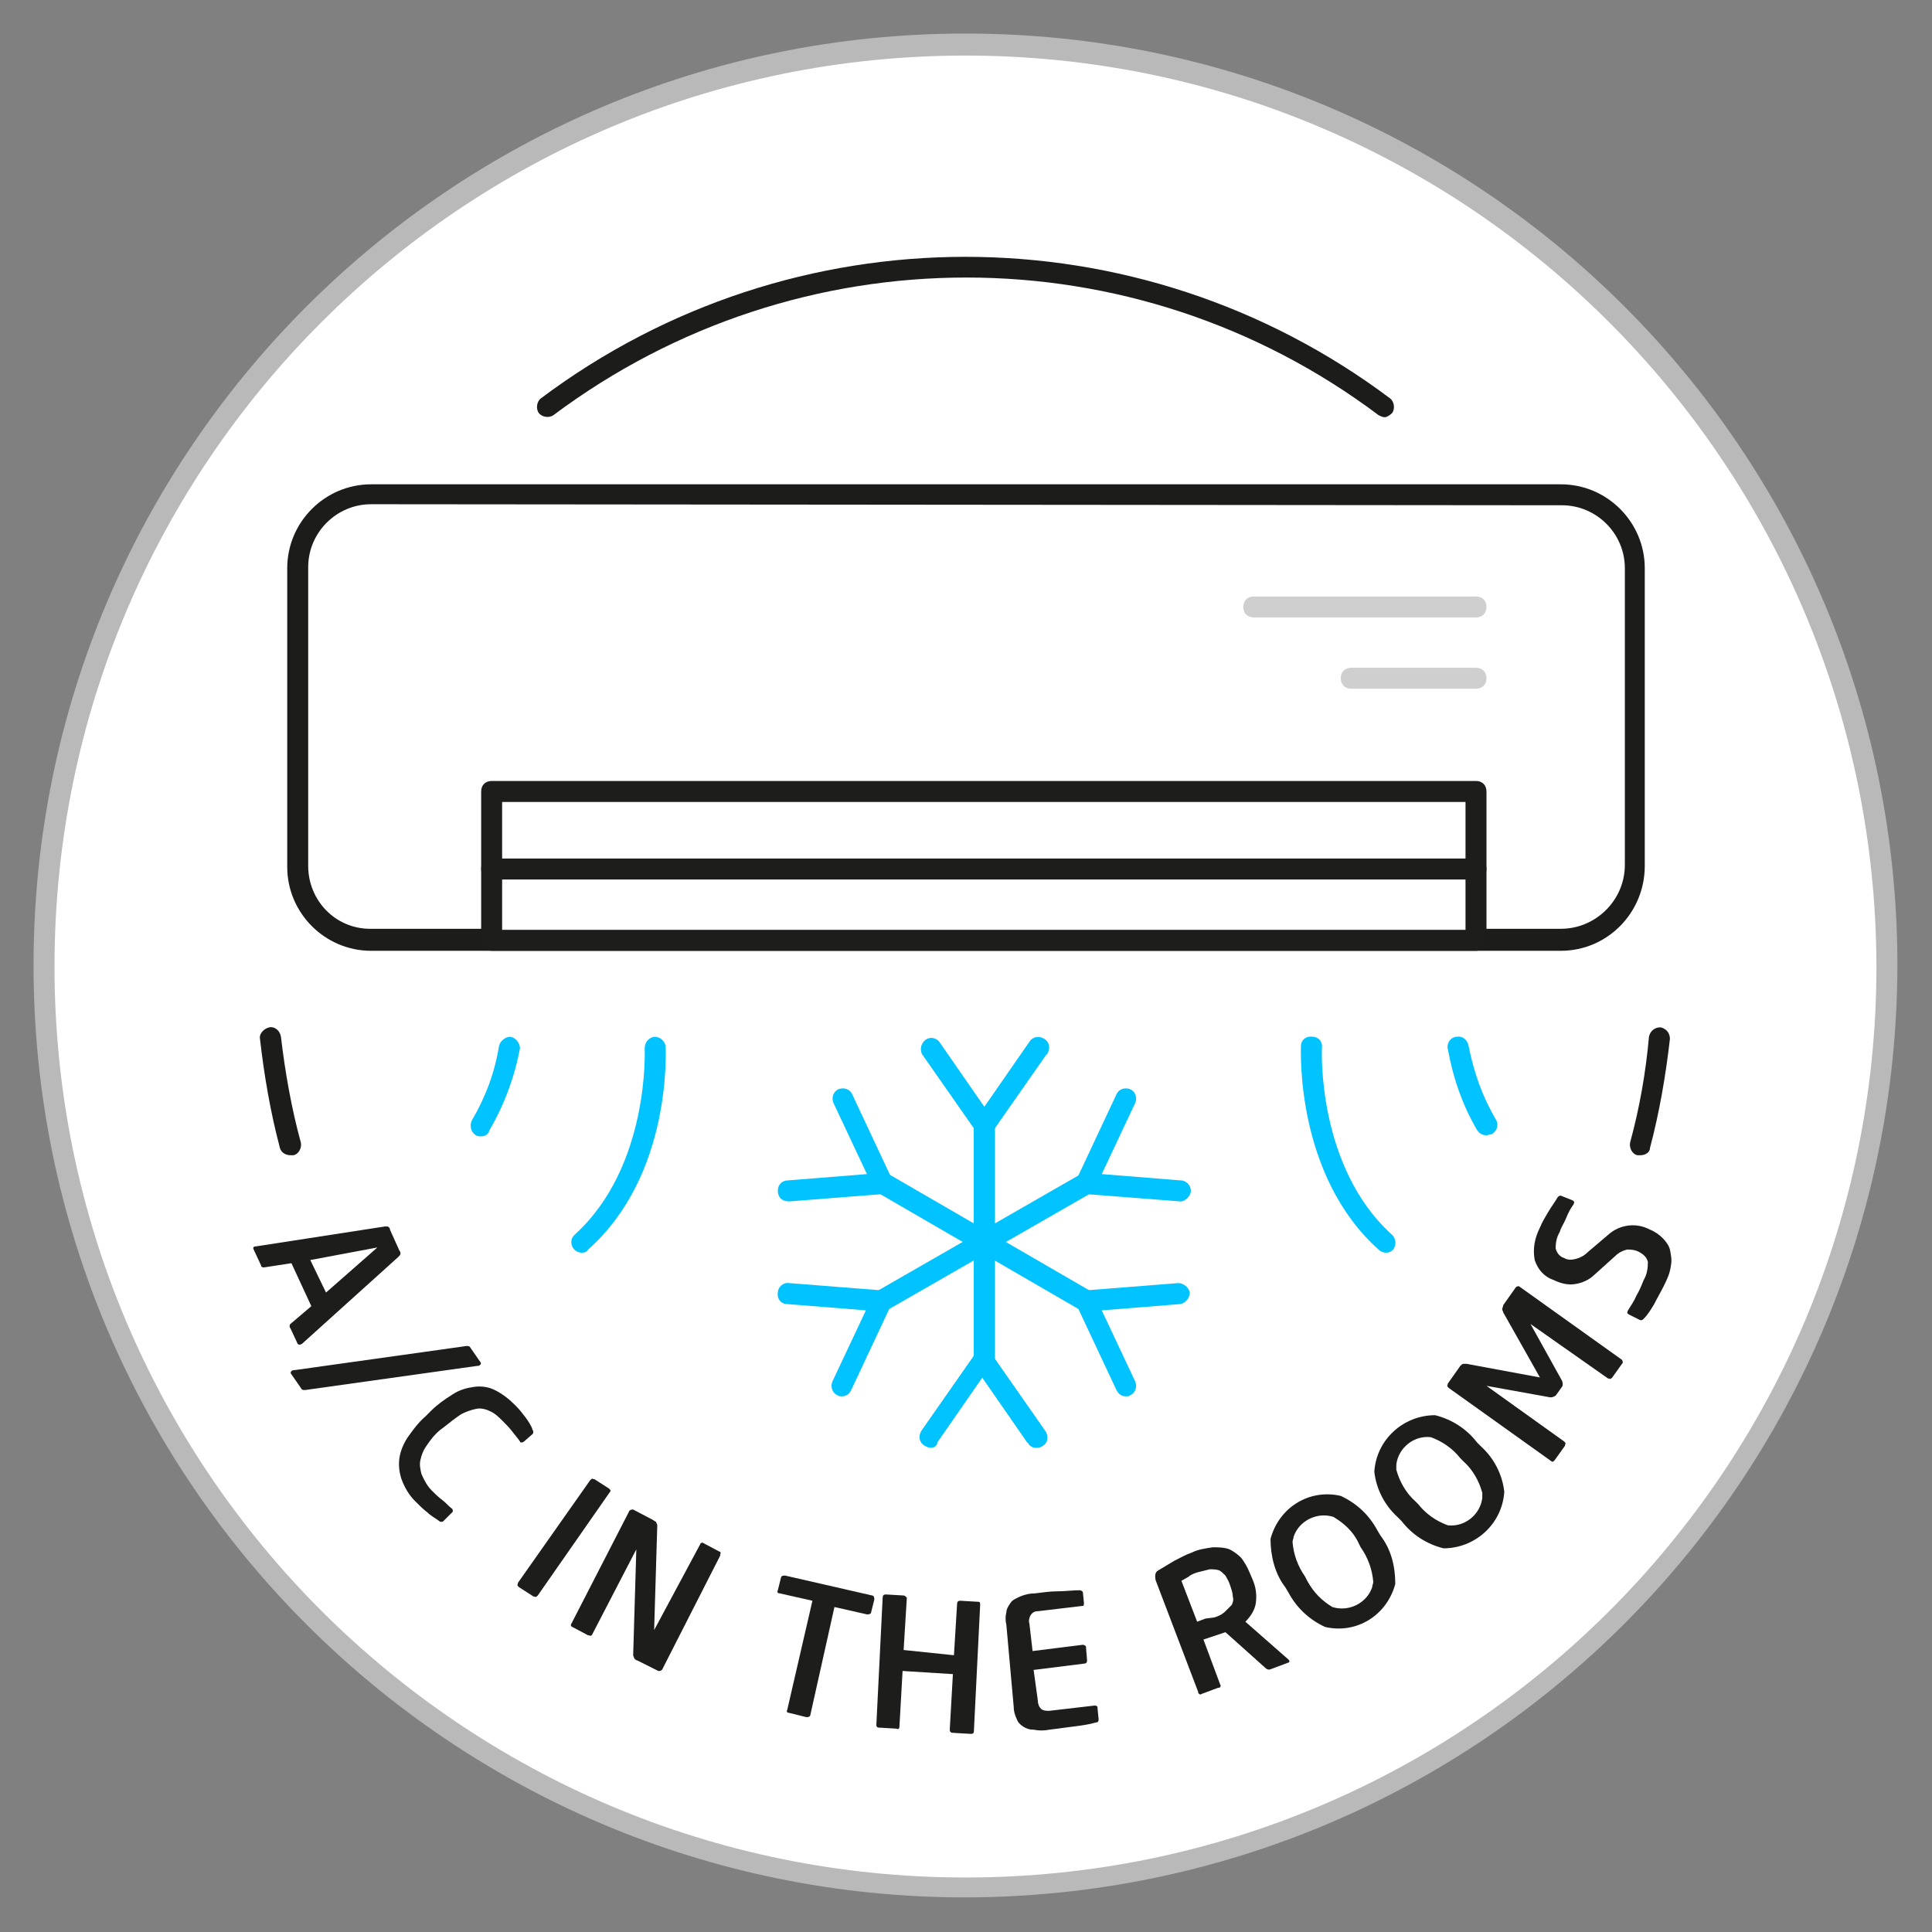 <?xml version="1.0" encoding="utf-8"?>
<!-- Generator: Adobe Illustrator 23.0.3, SVG Export Plug-In . SVG Version: 6.00 Build 0)  -->
<svg version="1.1" id="Layer_1" xmlns="http://www.w3.org/2000/svg" xmlns:xlink="http://www.w3.org/1999/xlink" x="0px" y="0px"
	 viewBox="0 0 184.3 184.3" style="enable-background:new 0 0 184.3 184.3;" xml:space="preserve">
<rect x="0" y="0" width="184.3" height="184.3" fill="#808080" stroke="none"/>
<style type="text/css">
	.st0{fill:#FFFFFF;}
	.st1{fill:#B9B9B9;}
	.st2{fill:#1C1D1B;}
	.st3{fill:#1D1D1B;}
	.st4{fill:#CFCFCF;}
	.st5{fill:#00C3FF;}
</style>
<title>Artboard 2 copy</title>
<g>
	<circle class="st0" cx="92.1" cy="92.1" r="87.9"/>
	<path class="st1" d="M92.1,181C43,181,3.2,141.2,3.2,92.1S43,3.2,92.1,3.2C141.2,3.2,181,43,181,92.1
		C180.9,141.2,141.2,180.9,92.1,181z M92.1,5.3c-48,0-86.9,38.9-86.9,86.9c0,48,38.9,86.9,86.9,86.9c48,0,86.9-38.9,86.9-86.9
		c0,0,0,0,0,0C178.9,44.2,140.1,5.3,92.1,5.3L92.1,5.3z"/>
	<path class="st0" d="M35.4,47.1h113.5c3.9,0,7,3.2,7,7v28.4c0,3.9-3.2,7-7,7H35.4c-3.9,0-7-3.2-7-7V54.2
		C28.4,50.3,31.5,47.1,35.4,47.1z"/>
	<path class="st2" d="M148.9,90.7H35.4c-4.4,0-8-3.6-8-8c0,0,0,0,0-0.1V54.2c0-4.4,3.6-8,8-8h113.5c4.4,0,8,3.6,8,8v28.4
		C156.9,87.1,153.3,90.7,148.9,90.7z M35.4,48.1c-3.3,0-6,2.7-6,6v28.5c0,3.3,2.6,6,5.9,6c0,0,0,0,0.1,0h113.5
		c3.3,0,6.1-2.7,6.1-6.1l0,0V54.2c0-3.3-2.7-6-6-6c0,0,0,0-0.1,0L35.4,48.1z"/>
	<rect x="46.9" y="75.5" class="st0" width="93.9" height="14.2"/>
	<path class="st3" d="M140.8,90.7H46.9c-0.6,0-1-0.4-1-1V75.5c0-0.6,0.4-1,1-1h93.9c0.6,0,1,0.4,1,1v14.2
		C141.8,90.2,141.4,90.7,140.8,90.7C140.8,90.7,140.8,90.7,140.8,90.7z M47.9,88.7h91.9V76.5H47.9L47.9,88.7z"/>
	<path class="st3" d="M140.8,83.9H46.9c-0.6,0-1-0.4-1-1s0.4-1,1-1h93.9c0.6,0,1,0.4,1,1S141.4,83.9,140.8,83.9L140.8,83.9z"/>
	<path class="st4" d="M140.8,58.9h-21.2c-0.6,0-1-0.4-1-1s0.4-1,1-1h21.2c0.6,0,1,0.4,1,1S141.4,58.9,140.8,58.9z"/>
	<path class="st4" d="M140.8,65.7h-11.9c-0.6,0-1-0.4-1-1s0.4-1,1-1h11.9c0.6,0,1,0.4,1,1S141.4,65.7,140.8,65.7z"/>
	<path class="st5" d="M93.9,130.8c-0.6,0-1-0.4-1-1v-22.5c0-0.6,0.4-1,1-1s1,0.4,1,1v22.5C94.9,130.3,94.4,130.8,93.9,130.8z"/>
	<path class="st5" d="M93.9,108.3c-0.3,0-0.6-0.2-0.8-0.4l-5.1-7.3c-0.3-0.5-0.1-1.1,0.3-1.4c0.4-0.3,1-0.2,1.3,0.2l4.3,6.2l4.3-6.2
		c0.3-0.5,0.9-0.6,1.4-0.3c0.5,0.3,0.6,0.9,0.3,1.4c0,0,0,0.1-0.1,0.1l-5.1,7.3C94.5,108.1,94.2,108.3,93.9,108.3z"/>
	<path class="st5" d="M88.8,138.1c-0.2,0-0.4-0.1-0.6-0.2c-0.5-0.3-0.6-0.9-0.3-1.4l5.1-7.3c0.2-0.3,0.5-0.4,0.8-0.4l0,0
		c0.3,0,0.6,0.2,0.8,0.4l5.1,7.3c0.3,0.4,0.3,1.1-0.2,1.4c-0.4,0.3-1.1,0.3-1.4-0.2c0,0,0-0.1-0.1-0.1l-4.3-6.2l-4.3,6.2
		C89.4,137.9,89.1,138.1,88.8,138.1z"/>
	<path class="st5" d="M93.9,130.8c-0.6,0-1-0.4-1-1v-22.5c0-0.6,0.4-1,1-1s1,0.4,1,1v22.5C94.9,130.3,94.4,130.8,93.9,130.8z"/>
	<path class="st5" d="M93.9,108.3c-0.3,0-0.6-0.2-0.8-0.4l-5.1-7.3c-0.3-0.5-0.1-1.1,0.3-1.4c0.4-0.3,1-0.2,1.3,0.2l4.3,6.2l4.3-6.2
		c0.3-0.5,0.9-0.6,1.4-0.3c0.5,0.3,0.6,0.9,0.3,1.4c0,0,0,0.1-0.1,0.1l-5.1,7.3C94.5,108.1,94.2,108.3,93.9,108.3z"/>
	<path class="st5" d="M88.8,138.1c-0.2,0-0.4-0.1-0.6-0.2c-0.5-0.3-0.6-0.9-0.3-1.4l5.1-7.3c0.2-0.3,0.5-0.4,0.8-0.4l0,0
		c0.3,0,0.6,0.2,0.8,0.4l5.1,7.3c0.3,0.4,0.3,1.1-0.2,1.4c-0.4,0.3-1.1,0.3-1.4-0.2c0,0,0-0.1-0.1-0.1l-4.3-6.2l-4.3,6.2
		C89.4,137.9,89.1,138.1,88.8,138.1z"/>
	<path class="st5" d="M103.6,125.1c-0.2,0-0.3-0.1-0.5-0.1l-19.5-11.3c-0.5-0.3-0.6-0.9-0.4-1.4c0,0,0,0,0,0
		c0.3-0.5,0.9-0.6,1.4-0.4l19.5,11.3c0.5,0.3,0.6,0.9,0.4,1.4C104.3,125,104,125.2,103.6,125.1L103.6,125.1z"/>
	<path class="st5" d="M75.2,114.6c-0.6,0-1-0.4-1-1c0-0.6,0.4-1,1-1l0,0l7.5-0.6l-3.2-6.8c-0.2-0.5,0-1.1,0.5-1.3
		c0.5-0.2,1.1,0,1.3,0.5c0,0,0,0,0,0l3.8,8.1c0.1,0.3,0.1,0.6,0,0.9c-0.2,0.3-0.5,0.5-0.8,0.5l-8.9,0.7L75.2,114.6z"/>
	<path class="st5" d="M107.4,133.2c-0.4,0-0.7-0.2-0.9-0.6l-3.8-8.1c-0.1-0.3-0.1-0.6,0-0.9c0.2-0.3,0.5-0.5,0.8-0.5l8.9-0.7
		c0.5,0,1,0.4,1.1,0.9c0,0.5-0.4,1-0.9,1.1l-7.5,0.6l3.2,6.8c0.2,0.5,0,1.1-0.5,1.3C107.7,133.2,107.6,133.2,107.4,133.2z"/>
	<path class="st5" d="M84.1,125.1c-0.6,0-1-0.4-1-1c0-0.4,0.2-0.7,0.5-0.9l19.5-11.2c0.5-0.3,1.1-0.1,1.4,0.4c0,0,0,0,0,0
		c0.3,0.5,0.1,1.1-0.4,1.4c0,0,0,0,0,0L84.6,125C84.4,125.1,84.3,125.1,84.1,125.1z"/>
	<path class="st5" d="M80.3,133.2c-0.1,0-0.3,0-0.4-0.1c-0.5-0.2-0.7-0.8-0.5-1.3l3.2-6.8l-7.5-0.6c-0.6,0-1-0.5-0.9-1.1
		c0,0,0,0,0,0c0-0.5,0.5-1,1.1-0.9l8.9,0.7c0.3,0,0.6,0.2,0.8,0.5c0.1,0.3,0.1,0.6,0,0.9l-3.8,8.1C81,133,80.7,133.2,80.3,133.2z"/>
	<path class="st5" d="M112.5,114.6L112.5,114.6l-9-0.7c-0.3,0-0.6-0.2-0.8-0.5c-0.1-0.3-0.1-0.6,0-0.9l3.8-8.1
		c0.2-0.5,0.8-0.7,1.3-0.5c0.5,0.2,0.7,0.8,0.5,1.3c0,0,0,0,0,0l-3.2,6.8l7.5,0.6c0.6,0,1,0.5,1,1S113,114.7,112.5,114.6
		L112.5,114.6L112.5,114.6z"/>
	<path class="st5" d="M55.5,119.5c-0.6,0-1-0.5-1-1c0-0.3,0.1-0.5,0.3-0.7c7.2-6.5,6.7-17.7,6.7-17.8c0-0.6,0.4-1,0.9-1.1
		c0.6,0,1,0.4,1.1,0.9c0,0.5,0.6,12.3-7.4,19.4C56,119.4,55.8,119.5,55.5,119.5z"/>
	<path class="st5" d="M45.9,108.4c-0.2,0-0.3,0-0.5-0.1c-0.5-0.3-0.6-0.9-0.4-1.4c1.3-2.2,2.2-4.6,2.6-7.1c0.1-0.5,0.6-0.9,1.1-0.9
		c0.5,0.1,0.9,0.6,0.9,1.1c0,0,0,0,0,0c-0.5,2.7-1.5,5.4-2.9,7.8C46.6,108.2,46.3,108.4,45.9,108.4z"/>
	<path class="st5" d="M132.2,119.5c-0.2,0-0.5-0.1-0.7-0.3c-7.9-7.1-7.4-18.9-7.4-19.4c0-0.6,0.5-1,1.1-0.9c0.6,0,1,0.5,0.9,1.1l0,0
		c0,0.1-0.5,11.3,6.7,17.8c0.4,0.4,0.4,1,0.1,1.4C132.7,119.4,132.5,119.5,132.2,119.5z"/>
	<path class="st5" d="M141.8,108.3c-0.4,0-0.7-0.2-0.9-0.5c-1.4-2.4-2.3-5-2.8-7.8c-0.1-0.5,0.3-1.1,0.9-1.1c0,0,0,0,0,0
		c0.5-0.1,1,0.3,1.1,0.9c0.5,2.5,1.3,4.8,2.6,7c0.3,0.5,0.1,1.1-0.4,1.4c0,0,0,0,0,0C142.1,108.2,141.9,108.3,141.8,108.3z"/>
	<path class="st3" d="M38.1,119.3c0.1,0.1,0.1,0.2,0.1,0.3c0,0.1-0.1,0.2-0.2,0.3l-9.2,8.3c-0.2,0.1-0.3,0.1-0.4,0l-0.7-1.5
		c-0.1-0.1-0.1-0.3,0-0.4l2-1.7l-1.9-4.1l-2.6,0.4c-0.1,0-0.3,0-0.3-0.2l-0.7-1.5c-0.1-0.2,0-0.3,0.2-0.3l12.3-1.9
		c0.1,0,0.2,0,0.3,0c0.1,0.1,0.2,0.1,0.2,0.3L38.1,119.3z M29.6,120.2l1.5,3.1L36,119L29.6,120.2z"/>
	<path class="st3" d="M44.5,128.4c0.2,0,0.3,0,0.4,0.2l0.9,1.3c0.1,0.1,0.1,0.2,0,0.3c-0.1,0.1-0.2,0.1-0.3,0.1l-16.4,2.3
		c-0.2,0-0.3,0-0.4-0.2l-0.9-1.3c-0.1-0.1-0.1-0.2,0-0.3c0.1-0.1,0.2-0.1,0.3-0.1L44.5,128.4z"/>
	<path class="st3" d="M41.2,142.2c0.3,0.3,0.6,0.6,1,0.9s0.6,0.6,0.9,0.8c0.1,0.1,0.1,0.2,0.1,0.3c0,0,0,0-0.1,0.1l-0.8,0.8
		c-0.1,0.1-0.3,0.1-0.4,0c-0.4-0.3-0.8-0.5-1.1-0.8c-0.4-0.3-0.8-0.7-1.2-1.1c-0.6-0.6-1-1.3-1.3-2.1c-0.2-0.6-0.3-1.3-0.2-2
		c0.1-0.7,0.4-1.4,0.8-2c0.5-0.7,1-1.4,1.7-2l0.5-0.5c0.6-0.6,1.3-1.1,2.1-1.6c0.6-0.4,1.3-0.6,2-0.7c0.7-0.1,1.4,0,2,0.3
		c0.8,0.4,1.4,0.9,2,1.5c0.4,0.4,0.7,0.8,1,1.2c0.2,0.3,0.5,0.7,0.6,1.1c0.1,0.1,0.1,0.3,0,0.4l-0.8,0.7c-0.1,0.1-0.2,0.1-0.3,0.1
		c0,0-0.1,0-0.1-0.1c-0.2-0.3-0.4-0.5-0.7-0.9s-0.6-0.7-0.9-1c-0.4-0.4-0.8-0.8-1.3-1c-0.4-0.2-0.9-0.3-1.3-0.2
		c-0.5,0.1-1,0.3-1.4,0.5c-0.6,0.4-1.1,0.8-1.6,1.2l-0.4,0.3c-0.5,0.4-0.9,0.9-1.3,1.5c-0.3,0.4-0.5,0.9-0.6,1.4
		c-0.1,0.4,0,0.9,0.1,1.3C40.5,141.3,40.8,141.8,41.2,142.2z"/>
	<path class="st3" d="M56.3,141.2c0.1-0.1,0.2-0.2,0.3-0.1c0,0,0,0,0.1,0l1.4,0.9c0.1,0.1,0.2,0.2,0.1,0.3c0,0,0,0,0,0l-6.9,9.9
		c-0.1,0.1-0.2,0.2-0.3,0.1c0,0,0,0-0.1,0l-1.4-0.9c-0.1-0.1-0.2-0.2-0.1-0.3c0,0,0,0,0-0.1L56.3,141.2z"/>
	<path class="st3" d="M66.8,147.3c0-0.1,0.2-0.2,0.3-0.1c0,0,0,0,0,0l1.5,0.8c0.1,0,0.2,0.1,0.1,0.3c0,0,0,0,0,0.1l-5.5,10.8
		c0,0.1-0.2,0.2-0.3,0.2c0,0,0,0-0.1,0l-2-1c-0.1,0-0.2-0.1-0.3-0.2c0-0.1-0.1-0.2-0.1-0.3l0.3-10.1l-4.2,8.1c0,0.1-0.2,0.2-0.3,0.1
		c0,0,0,0-0.1,0l-1.5-0.8c-0.1,0-0.2-0.2-0.1-0.3c0,0,0,0,0,0l5.5-10.7c0-0.1,0.2-0.2,0.3-0.2c0,0,0,0,0.1,0l1.9,1
		c0.1,0.1,0.2,0.1,0.3,0.2c0,0.1,0.1,0.2,0.1,0.3l-0.3,10L66.8,147.3z"/>
	<path class="st3" d="M77.5,152.7l-3.1-0.7c-0.2,0-0.3-0.1-0.2-0.3l0.3-1.2c0-0.1,0.1-0.2,0.3-0.2c0,0,0.1,0,0.1,0l8.3,1.9
		c0.1,0,0.2,0.1,0.2,0.3c0,0,0,0,0,0.1l-0.3,1.2c0,0.1-0.1,0.2-0.3,0.2c0,0,0,0-0.1,0l-3.1-0.7l-2.3,10.3c0,0.1-0.1,0.2-0.3,0.2
		c0,0-0.1,0-0.1,0l-1.6-0.4c-0.2,0-0.3-0.1-0.2-0.3L77.5,152.7z"/>
	<path class="st3" d="M91,157.9l0.3-4.9c0-0.2,0.1-0.3,0.3-0.3l1.7,0.1c0.2,0,0.2,0.1,0.2,0.3l-0.6,12.1c0,0.1-0.1,0.2-0.2,0.2
		c0,0,0,0-0.1,0l-1.7-0.1c-0.2,0-0.3-0.1-0.3-0.3l0.3-5.3l-4.8-0.3l-0.3,5.3c0,0.2-0.1,0.3-0.3,0.2l-1.7-0.1c-0.1,0-0.2-0.1-0.2-0.2
		c0,0,0,0,0-0.1l0.6-12.1c0-0.2,0.1-0.3,0.3-0.3l1.7,0.1c0.1,0,0.2,0.1,0.3,0.2c0,0,0,0.1,0,0.1l-0.3,4.9L91,157.9z"/>
	<path class="st3" d="M96,155c-0.1-0.4-0.1-0.8,0-1.2c0-0.3,0.2-0.6,0.4-0.9c0.2-0.3,0.5-0.4,0.9-0.6c0.5-0.2,0.9-0.3,1.4-0.3
		c0.8-0.1,1.5-0.2,2.2-0.2s1.4-0.1,2.1-0.1c0.1,0,0.3,0.1,0.3,0.2c0,0,0,0,0,0l0.1,1c0,0.1,0,0.3-0.1,0.3c0,0-0.1,0-0.1,0l-4.2,0.5
		c-0.3,0-0.5,0.1-0.7,0.4c-0.1,0.2-0.2,0.5-0.1,0.8l0.3,2.6l4.8-0.6c0.1,0,0.3,0.1,0.3,0.2c0,0,0,0,0,0.1l0.1,1.2
		c0,0.2-0.1,0.3-0.3,0.3l-4.8,0.6l0.4,2.9c0,0.3,0.1,0.6,0.3,0.8c0.2,0.2,0.5,0.2,0.8,0.2l4.3-0.5c0.1,0,0.3,0,0.3,0.2
		c0,0,0,0,0,0.1l0.1,1c0,0.1,0,0.3-0.2,0.3c0,0,0,0,0,0c-0.7,0.2-1.4,0.3-2.2,0.4s-1.5,0.2-2.3,0.3c-0.5,0.1-1,0.1-1.5,0
		c-0.4,0-0.7-0.1-1-0.3c-0.3-0.2-0.5-0.4-0.6-0.7c-0.2-0.4-0.3-0.8-0.3-1.2L96,155z"/>
	<path class="st3" d="M119.5,150.7c0.3,0.7,0.4,1.4,0.3,2.2c-0.1,0.7-0.5,1.3-1,1.8l4.1,3.6c0.1,0.1,0.1,0.1,0.1,0.2
		c0,0.1-0.1,0.1-0.1,0.1l-1.6,0.6c-0.2,0.1-0.4,0.1-0.6-0.1l-3.8-3.4l-0.3,0.1l-0.9,0.3l-0.9,0.3l1.6,4.3c0.1,0.1,0,0.3-0.1,0.3
		c0,0,0,0-0.1,0l-1.6,0.6c-0.1,0.1-0.2,0-0.3-0.1c0,0,0-0.1,0-0.1l-4-10.5c-0.1-0.2-0.1-0.4-0.1-0.6c0-0.2,0.1-0.4,0.3-0.5
		c0.5-0.3,1-0.6,1.5-0.9c0.6-0.3,1.1-0.6,1.7-0.8c0.6-0.3,1.3-0.4,2-0.5c0.5,0,1.1,0,1.6,0.2c0.4,0.2,0.8,0.5,1.1,0.8
		c0.3,0.4,0.6,0.9,0.8,1.4L119.5,150.7z M115.8,154.3c0.4-0.1,0.8-0.3,1.1-0.6c0.2-0.2,0.4-0.4,0.6-0.6c0.1-0.2,0.2-0.5,0.1-0.8
		c0-0.3-0.1-0.6-0.2-0.9l-0.1-0.3c-0.1-0.3-0.3-0.6-0.4-0.8c-0.2-0.2-0.4-0.4-0.6-0.5c-0.3-0.1-0.6-0.1-0.9-0.1
		c-0.4,0.1-0.8,0.2-1.2,0.3c-0.3,0.1-0.6,0.2-0.8,0.4c-0.2,0.1-0.5,0.3-0.7,0.4l1.5,3.9c0.3-0.1,0.5-0.2,0.8-0.3L115.8,154.3z"/>
	<path class="st3" d="M131.7,146.5c1,1.3,1.4,2.9,1.4,4.6c-0.8,3-3.7,4.8-6.7,4.1c-1.5-0.7-2.7-1.8-3.5-3.3l-0.3-0.5
		c-1-1.3-1.4-3-1.4-4.6c0.8-3,3.7-4.8,6.7-4.1c1.5,0.7,2.7,1.8,3.5,3.3L131.7,146.5z M129.6,147.2c-0.5-1.1-1.4-1.9-2.4-2.5
		c-1.6-0.5-3.3,0.4-3.8,1.9c0,0.2-0.1,0.3-0.1,0.5c0.1,1.2,0.5,2.3,1.2,3.3l0.2,0.4c0.6,1.1,1.4,1.9,2.4,2.5
		c1.6,0.5,3.3-0.4,3.8-1.9c0-0.2,0.1-0.3,0.1-0.5c-0.1-1.2-0.5-2.3-1.2-3.3L129.6,147.2z"/>
	<path class="st3" d="M141.3,138c1.2,1.1,2,2.6,2.2,4.3c-0.2,3.1-2.8,5.4-5.8,5.4c-1.6-0.4-3-1.3-4-2.6l-0.4-0.4
		c-1.2-1.1-2-2.6-2.2-4.3c0.2-3.1,2.8-5.4,5.8-5.4c1.6,0.4,3,1.3,4,2.6L141.3,138z M139.3,139.1c-0.7-0.9-1.7-1.6-2.8-2
		c-1.6-0.2-3.1,1-3.3,2.6c0,0.2,0,0.3,0,0.5c0.3,1.1,0.9,2.2,1.8,3l0.3,0.3c0.7,0.9,1.7,1.6,2.8,2c1.6,0.2,3.1-1,3.3-2.6
		c0-0.2,0-0.3,0-0.5c-0.3-1.1-0.9-2.2-1.8-3L139.3,139.1z"/>
	<path class="st3" d="M148.5,133c-0.1,0.2-0.4,0.3-0.6,0.3l-6.1-1.1l7.4,5.3c0.1,0.1,0.2,0.2,0.1,0.3c0,0,0,0,0,0.1l-1,1.4
		c-0.1,0.1-0.2,0.2-0.3,0.1c0,0,0,0,0,0l-9.8-7c-0.1-0.1-0.2-0.2-0.1-0.3c0,0,0,0,0-0.1l1.2-1.7c0.1-0.1,0.2-0.2,0.3-0.2
		c0.1,0,0.2,0,0.3,0l7,1.3l-3.5-6.2c0-0.1-0.1-0.2-0.1-0.3c0-0.1,0.1-0.3,0.1-0.4l1.2-1.7c0.1-0.1,0.2-0.1,0.3-0.1c0,0,0,0,0,0
		l9.8,7c0.1,0.1,0.1,0.2,0.1,0.3c0,0,0,0,0,0l-1,1.4c-0.1,0.1-0.2,0.2-0.3,0.1c0,0,0,0-0.1,0l-7.4-5.2l3,5.4c0.1,0.2,0.1,0.5,0,0.6
		L148.5,133z"/>
	<path class="st3" d="M158.7,122.7c-0.3,0.6-0.6,1.1-0.9,1.7c-0.3,0.5-0.6,1-1,1.4c-0.1,0.1-0.2,0.2-0.4,0.1l-1-0.5
		c-0.2-0.1-0.2-0.2-0.1-0.4c0.3-0.5,0.6-0.9,0.8-1.4c0.3-0.5,0.5-1,0.7-1.5c0.3-0.5,0.4-1.1,0.4-1.7c-0.1-0.5-0.5-0.8-0.9-1
		c-0.4-0.2-0.8-0.2-1.1-0.2c-0.4,0.1-0.8,0.3-1.1,0.6l-2,1.8c-0.5,0.5-1.2,0.8-1.9,0.9c-0.7,0.1-1.4-0.1-2-0.4
		c-0.9-0.3-1.5-1-1.8-1.9c-0.2-1.1,0-2.1,0.5-3.1c0.2-0.5,0.5-1,0.8-1.5c0.3-0.5,0.6-0.9,0.9-1.4c0.1-0.1,0.2-0.2,0.4-0.1l1,0.4
		c0.2,0.1,0.2,0.2,0.1,0.4c-0.3,0.4-0.5,0.8-0.7,1.3s-0.5,0.9-0.6,1.3c-0.3,0.5-0.4,1-0.4,1.6c0.1,0.4,0.4,0.8,0.8,0.9
		c0.3,0.2,0.7,0.2,1.1,0.1c0.4-0.1,0.8-0.3,1.1-0.6l2-1.7c1.1-1,2.7-1.2,4-0.5c0.5,0.2,0.9,0.5,1.2,0.8c0.3,0.3,0.6,0.7,0.7,1.1
		c0.1,0.5,0.2,1,0.1,1.5C159.3,121.5,159,122.1,158.7,122.7z"/>
	<path class="st2" d="M132.1,39.8c-0.2,0-0.4-0.1-0.6-0.2c-23.3-17.5-55.3-17.5-78.7,0c-0.4,0.3-1.1,0.2-1.4-0.2
		c-0.3-0.4-0.2-1.1,0.2-1.4c24-18,57-18,81,0c0.4,0.3,0.5,1,0.2,1.4C132.6,39.6,132.3,39.8,132.1,39.8z"/>
	<path class="st2" d="M156.5,110.2c-0.1,0-0.2,0-0.3,0c-0.5-0.1-0.8-0.7-0.7-1.2c0.9-3.3,1.5-6.7,1.8-10.1c0.1-0.5,0.5-0.9,1.1-0.9
		c0,0,0,0,0,0c0.5,0.1,0.9,0.5,0.9,1.1c-0.4,3.5-1,7-1.9,10.4C157.4,109.9,157,110.2,156.5,110.2z"/>
	<path class="st2" d="M27.7,110.2c-0.5,0-0.9-0.3-1-0.7c-0.9-3.4-1.5-6.9-1.9-10.4c-0.1-0.5,0.4-1,0.9-1.1c0.5-0.1,1,0.3,1.1,0.9
		c0.4,3.4,1,6.8,1.9,10.1c0.1,0.5-0.2,1.1-0.7,1.2L27.7,110.2z"/>
</g>
</svg>

